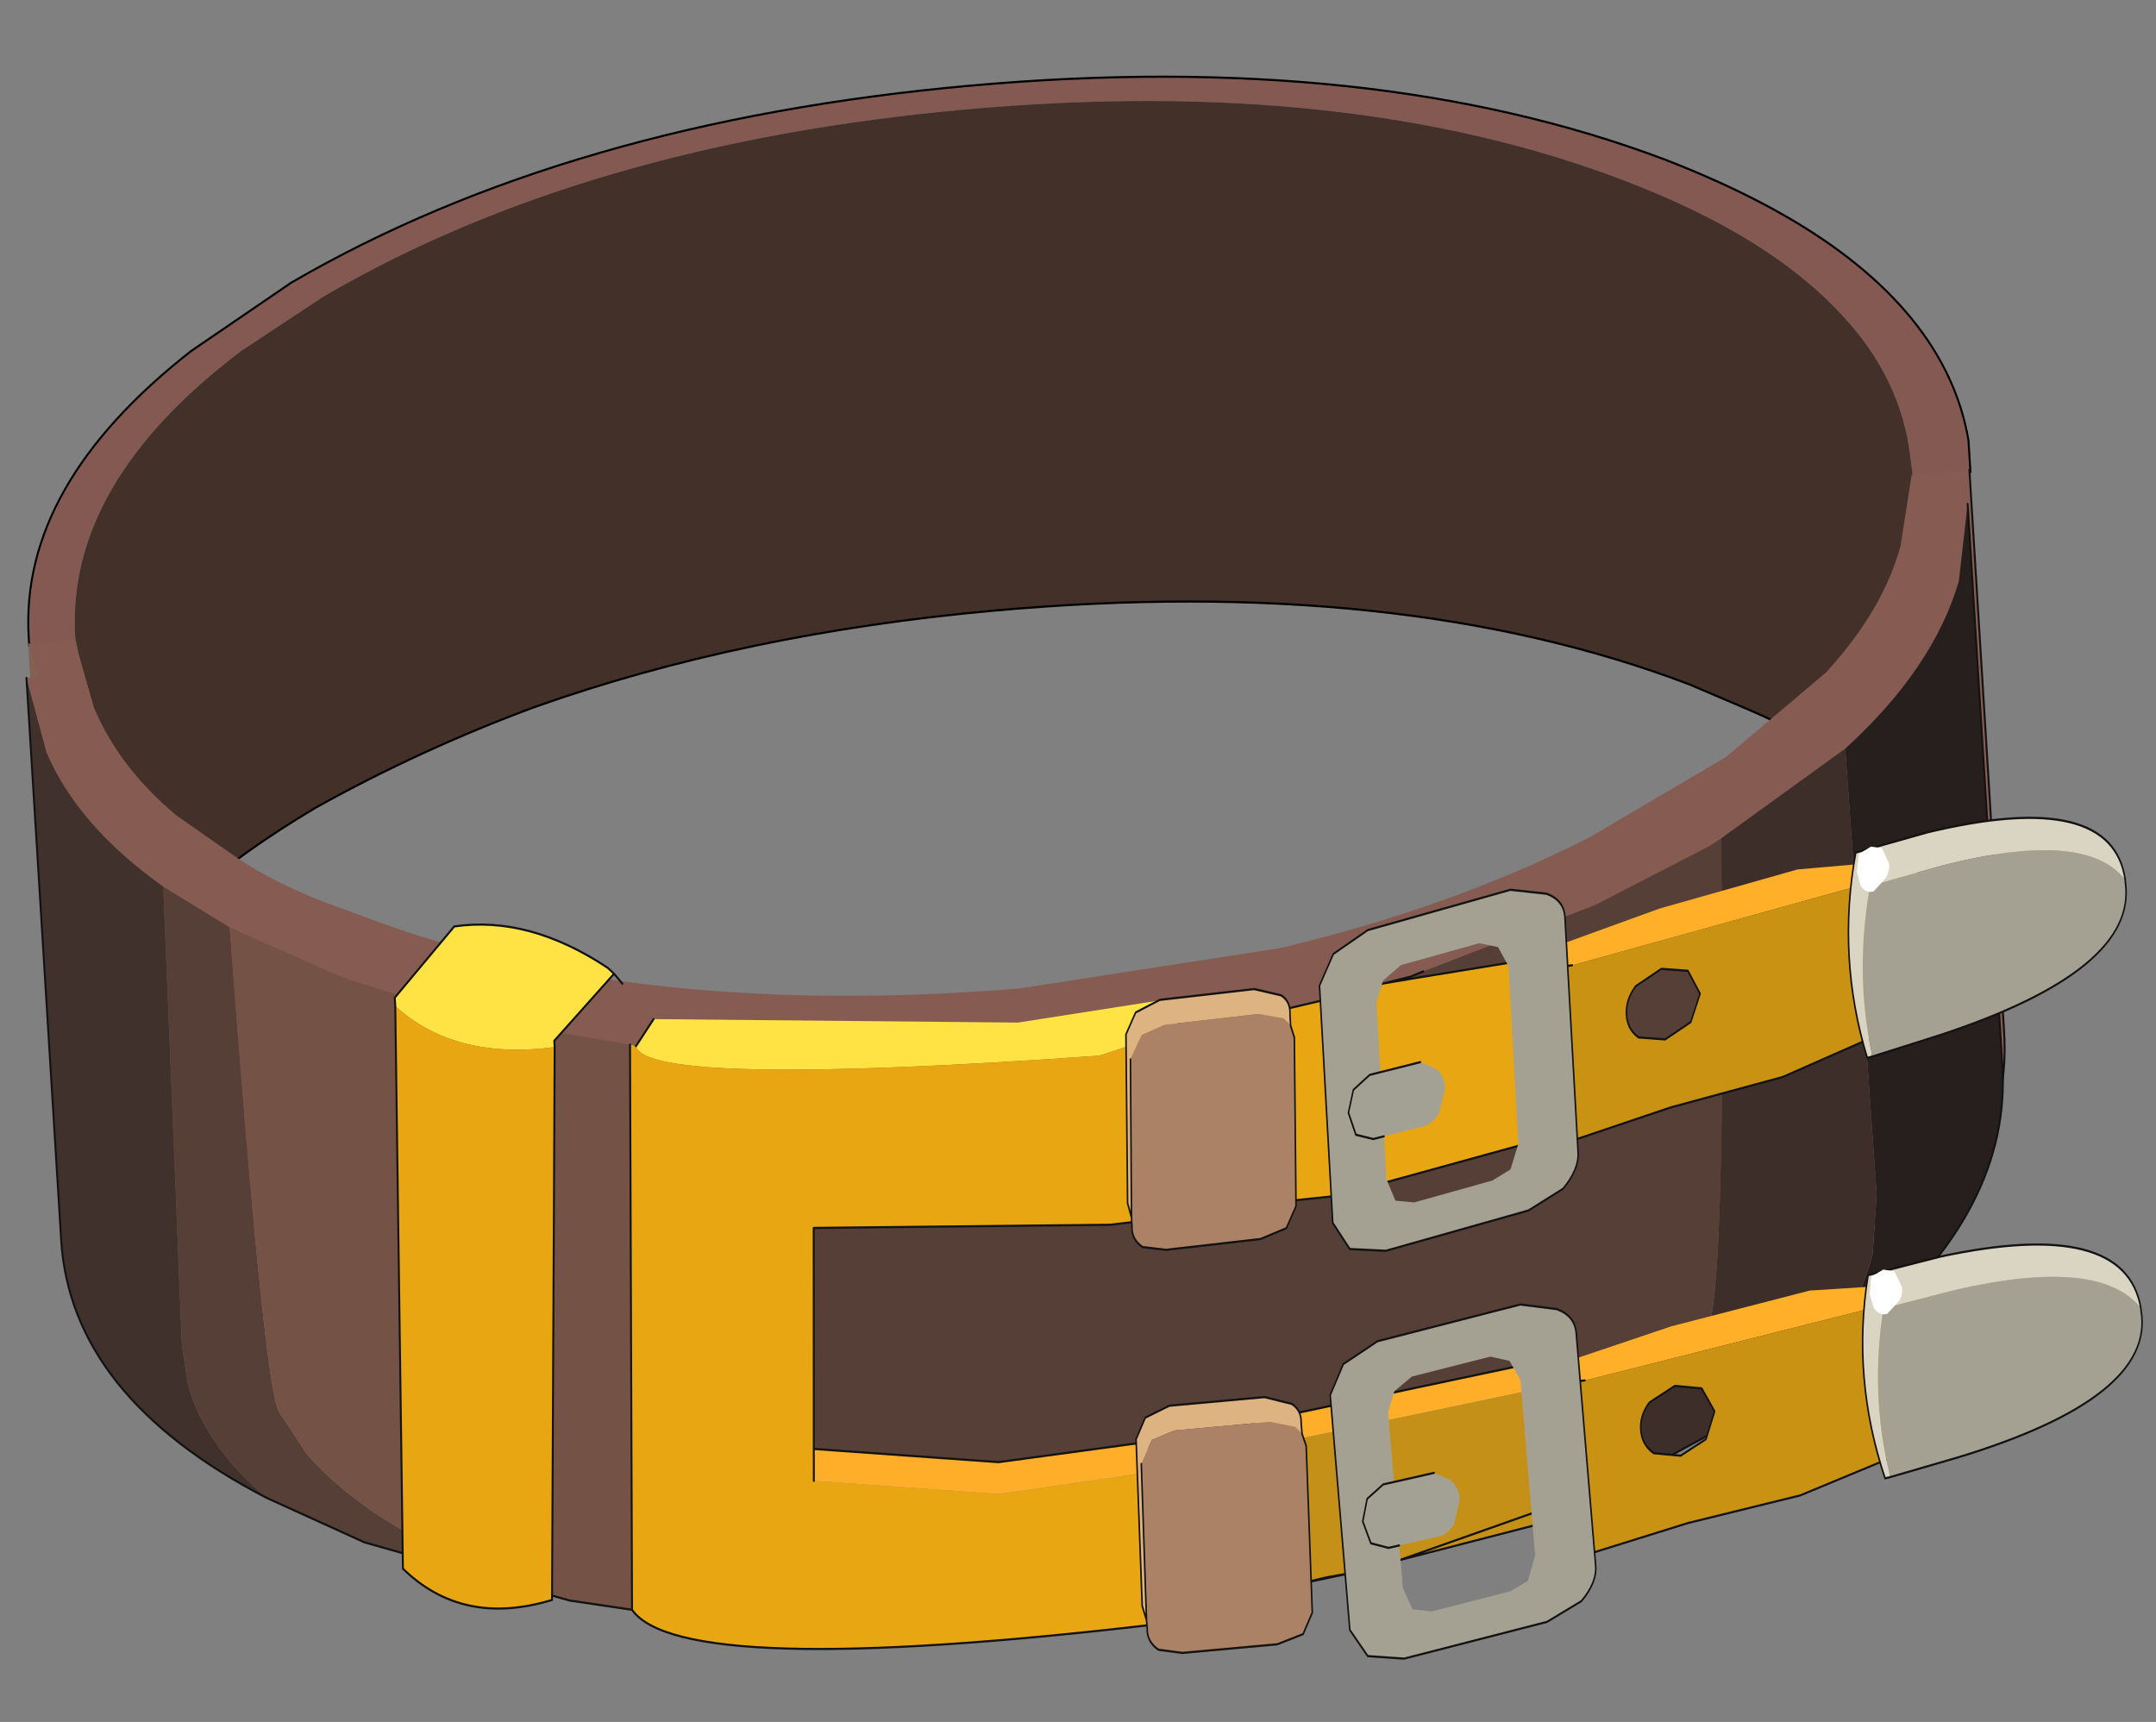 <?xml version="1.0"?>
<svg xmlns="http://www.w3.org/2000/svg" xmlns:xlink="http://www.w3.org/1999/xlink" width="48.7px" height="38.9px"><rect width="100%" height="100%" fill="#808080" stroke="none"/><g transform="matrix(1, 0, 0, 1, -250.45, -179.5)"><use xlink:href="#object-0" width="50.4" height="19.6" transform="matrix(0.87, -0.078, 0.059, 0.955, 250.45, 183.4)"/><use xlink:href="#object-1" width="50.5" height="25.5" transform="matrix(0.87, -0.078, 0.059, 0.955, 251, 194.05)"/><use xlink:href="#object-2" width="32.6" height="7.6" transform="matrix(0.694, -0.175, 0.054, 0.966, 275.65, 201.85)"/><use xlink:href="#object-3" width="32.6" height="7.6" transform="matrix(0.696, -0.158, 0.08, 0.956, 275.85, 211)"/></g><defs><g transform="matrix(1, 0, 0, 1, 25.2, 5.6)" id="object-0"><path fill-rule="evenodd" fill="#845952" stroke="none" d="M-25.2 5.6L-25.2 5.4Q-25.2 1.8 -20.55 -1L-17.85 -2.4Q-10.45 -5.6 0 -5.6Q10.45 -5.6 17.8 -2.4Q20.5 -1.2 22.2 0.15Q24.9 2.3 25.2 4.85L25.2 5.3L25.2 5.6L23.7 5.6L23.7 5.55L23.7 5.5L23.65 4.85Q23.45 3.1 22.1 1.6Q20.35 -0.4 16.7 -2Q9.75 -5.05 -0.15 -5.05Q-10.05 -5.05 -17.05 -2L-19.25 -0.9Q-24 1.85 -24 5.5L-23.9 6.15L-25.2 5.6"/><path fill-rule="evenodd" fill="#423029" stroke="none" d="M-23.9 6.15L-24 5.5Q-24 1.85 -19.25 -0.9L-17.05 -2Q-10.05 -5.05 -0.15 -5.05Q9.75 -5.05 16.7 -2Q20.35 -0.4 22.1 1.6Q23.45 3.1 23.65 4.85L23.7 5.5L23.7 5.55L23.7 5.6L23.5 13.95Q21.85 12.05 19.05 10.7L17.6 10Q10.3 6.8 -0.2 6.8Q-6.75 6.8 -12.25 8.1Q-15.25 8.85 -18.05 10Q-22 11.75 -23.95 14L-23.9 6.15"/><path fill="none" stroke="#000000" stroke-width="0.05" stroke-linecap="round" stroke-linejoin="round" d="M25.2 5.6L25.2 5.3L25.2 4.85Q24.9 2.3 22.2 0.15Q20.5 -1.2 17.8 -2.4Q10.45 -5.6 0 -5.6Q-10.45 -5.6 -17.85 -2.4L-20.55 -1Q-25.2 1.8 -25.2 5.4L-25.2 5.6M23.5 13.95Q21.85 12.05 19.05 10.7L17.6 10Q10.3 6.8 -0.2 6.8Q-6.75 6.8 -12.25 8.1Q-15.25 8.85 -18.05 10Q-22 11.75 -23.95 14"/></g><g transform="matrix(1, 0, 0, 1, 25.3, 7.4)" id="object-1"><path fill-rule="evenodd" fill="#865b51" stroke="none" d="M-25.2 -7.4L-24 -7.4L-23.6 -5.75Q-23.05 -4.3 -21.65 -3.05L-20.25 -2Q-19.2 -1.2 -17.5 -0.5Q-15.55 0.35 -14.7 0.6L-13.55 1Q-7.7 2.75 -0.15 2.8L6.65 2.4Q11.15 1.8 14.8 0.45L18.45 -1.15L21.2 -2.95L21.25 -3Q22.75 -4.3 23.3 -5.75L23.7 -7.4L25.2 -7.4L25.2 5.9Q25.2 8.3 23.2 10.35L-22.2 6.6L-22 -2.2Q-24.1 -3.8 -24.8 -5.6L-25.2 -7.4"/><path fill-rule="evenodd" fill="#82614f" stroke="none" d="M-22.2 6.6L-25.15 6.35L-25.2 5.9L-25.2 -7.4L-24.8 -5.6Q-24.1 -3.8 -22 -2.2L-22.2 6.6"/><path fill="none" stroke="#121212" stroke-width="0.05" stroke-linecap="round" stroke-linejoin="round" d="M25.2 -7.4L25.2 5.9Q25.2 8.3 23.2 10.35M-25.15 6.35L-25.2 5.9"/><path fill-rule="evenodd" fill="#865b51" stroke="none" d="M25.1 -6.6L24.75 -4.8Q23.95 -2.8 21.55 -1.1L18.2 0.75L17.9 0.9L14.85 2.05L10.3 3.25L9.95 3.35L9.25 3.45L7.8 3.7L6.65 3.85L6.35 3.9L6.1 3.9L3.9 4.1L3.9 3.35L6.55 3.2Q11.05 2.6 14.7 1.25L18.35 -0.35L21.1 -2.15L21.15 -2.2Q22.65 -3.5 23.2 -4.95L23.6 -6.6L25.1 -6.6M-25.3 -6.6L-24.1 -6.6L-23.7 -4.95Q-23.15 -3.5 -21.75 -2.25L-20.35 -1.2Q-19.3 -0.4 -17.6 0.3L-14.8 1.4L-13.65 1.8L-9.65 2.75L-10.15 3.35L-10.3 3.3L-13.65 2.5L-14.7 2.2L-17.4 1.2L-17.95 0.95L-20.45 -0.3L-22.1 -1.4Q-24.2 -3 -24.9 -4.8L-25.3 -6.6"/><path fill-rule="evenodd" fill="#271f1e" stroke="none" d="M21.55 -1.1Q23.95 -2.8 24.75 -4.8L25.1 -6.6L25.1 6.7Q25.1 10.05 21.15 12.65L18.8 14Q20.8 12.65 21.45 10.85L21.65 9.45L21.55 -1.1"/><path fill-rule="evenodd" fill="#ffe243" stroke="none" d="M3.9 3.35L3.9 4.1L1.8 4.55Q-9.95 4.35 -10.15 3.35L-9.65 2.75L-0.25 3.6L3.9 3.35"/><path fill-rule="evenodd" fill="#e7a612" stroke="none" d="M3.9 4.1L6.1 3.9L6.35 3.9L6.65 3.85L7.8 3.7L9.25 3.45L9.95 3.4L13.7 3.15L13.7 7.35L7.7 8.35L3.9 8.4L3.9 8.5L1.8 8.55L-5.85 8L-6.2 13.2L-6.25 13.95L-1.5 14.65L2.5 14.45L2.8 17.65Q2.3 17.7 2.85 17.75L2.25 18.05Q-10 18.35 -11.15 16.6L-10.3 3.3L-10.15 3.35Q-9.95 4.35 1.8 4.55L3.9 4.1"/><path fill-rule="evenodd" fill="#ad8263" stroke="none" d="M9.25 3.45L9.95 3.35L9.95 3.4L9.25 3.45"/><path fill-rule="evenodd" fill="#563f37" stroke="none" d="M9.95 3.35L10.3 3.25L14.85 2.05L17.9 0.9L18.2 0.75Q17.6 11.75 17 12.45L15.7 13.65L13.5 15.05L12.7 13.3L13.6 13.2L12.7 13.3L12.45 12.7L2.45 13.8L2.45 13.75L2.15 13.75L-1.45 13.9L-6.2 13.2L-5.85 8L1.8 8.55L3.9 8.5L3.9 8.4L7.7 8.35L13.7 7.35L13.7 3.15L9.95 3.4L9.95 3.35M13.2 12.6L12.45 12.7L13.2 12.6M-12.75 16.25L-17.95 14.45L-20.4 13.2Q-21.9 11.85 -22.25 10.4L-22.35 9.45L-22.1 -1.4L-20.45 -0.3Q-20.3 10.55 -19.95 11.2L-19.3 12.25Q-17.85 14 -14.8 15.4L-12.75 16.25"/><path fill-rule="evenodd" fill="#3d2e2a" stroke="none" d="M18.2 0.75L21.55 -1.1L21.65 9.45L21.45 10.85Q20.8 12.65 18.8 14L17.7 14.45L15.45 15.35L13.85 15.85L13.5 15.05L15.7 13.65L17 12.45Q17.6 11.75 18.2 0.75"/><path fill-rule="evenodd" fill="#feae28" stroke="none" d="M-6.2 13.2L-1.45 13.9L2.15 13.75L2.45 13.8L12.45 12.7L12.7 13.3L2.5 14.4L2.5 14.45L-1.5 14.65L-6.25 13.95L-6.2 13.2M2.5 14.4L2.45 13.8L2.5 14.4"/><path fill-rule="evenodd" fill="#e0b384" stroke="none" d="M2.15 13.75L2.45 13.75L2.45 13.8L2.15 13.75"/><path fill-rule="evenodd" fill="#c49018" stroke="none" d="M7.5 17.25L6.85 17.3L6.1 17.4L2.8 17.65L2.5 14.45L2.5 14.4L12.7 13.3L13.5 15.05L13.85 15.85L8.75 17.05L8.65 17.1L7.5 17.25M8.75 17.05L13.85 15.85L14.05 16.25L8.75 17.05"/><path fill-rule="evenodd" fill="#745346" stroke="none" d="M-11.15 16.6L-12.75 16.25L-14.8 15.4Q-17.85 14 -19.3 12.25L-19.95 11.2Q-20.3 10.55 -20.45 -0.3L-17.95 0.95L-17.4 1.2L-14.7 2.2L-13.65 2.5L-10.3 3.3L-11.15 16.6"/><path fill-rule="evenodd" fill="#41312c" stroke="none" d="M-20.4 13.2Q-25.3 10.4 -25.3 6.7L-25.3 -6.6L-24.9 -4.8Q-24.2 -3 -22.1 -1.4L-22.35 9.45L-22.25 10.4Q-21.9 11.85 -20.4 13.2"/><path fill="none" stroke="#121212" stroke-width="0.05" stroke-linecap="round" stroke-linejoin="round" d="M3.9 3.35L3.9 4.1M6.35 3.9L6.65 3.85L7.8 3.7L9.25 3.45L9.95 3.35L10.3 3.25M18.8 14L21.15 12.65Q25.1 10.05 25.1 6.7L25.1 -6.6M9.95 3.4L13.7 3.15L13.7 7.35L7.7 8.35L3.9 8.4L3.9 8.5L1.8 8.55L-5.85 8L-6.2 13.2L-1.45 13.9L2.15 13.75L2.45 13.75L2.45 13.8L12.45 12.7L13.2 12.6M9.95 3.4L9.95 3.35M9.25 3.45L9.95 3.4M7.5 17.25L6.85 17.3L6.1 17.4L7.5 17.25L8.65 17.1L8.75 17.05L13.85 15.85L13.5 15.05L12.7 13.3L13.6 13.2M2.5 14.4L2.5 14.45L2.8 17.65L6.1 17.4M2.8 17.65Q2.3 17.7 2.85 17.75L2.25 18.05Q-10 18.35 -11.15 16.6L-12.75 16.25L-17.95 14.45L-20.4 13.2Q-25.3 10.4 -25.3 6.7L-25.3 -6.6M2.45 13.8L2.5 14.4M2.45 13.8L2.15 13.75M18.8 14L17.7 14.45L15.45 15.35L13.85 15.85L14.05 16.25L14.3 16.2M12.7 13.3L12.45 12.7M14.05 16.25L8.75 17.05M-10.15 3.35L-9.65 2.75M-6.2 13.2L-6.25 13.95M-10.3 3.3L-11.15 16.6"/><path fill-rule="evenodd" fill="#ffe243" stroke="none" d="M-16.3 1.9L-16.3 1.7L-14.65 0.15Q-12.7 0.05 -10.75 1.45L-10.6 1.6L-12.25 3.05L-12.25 3.2Q-14.85 3.3 -16.3 1.9"/><path fill-rule="evenodd" fill="#e7a612" stroke="none" d="M-16.3 1.9Q-14.85 3.3 -12.25 3.2L-13.2 16.2Q-15.55 16.65 -17 15.15L-16.3 1.9"/><path fill="none" stroke="#121212" stroke-width="0.05" stroke-linecap="round" stroke-linejoin="round" d="M-10.6 1.6L-10.4 1.85M-12.25 3.2L-12.25 3.05L-10.6 1.6L-10.75 1.45Q-12.7 0.05 -14.65 0.15L-16.3 1.7L-16.3 1.9L-17 15.15Q-15.55 16.65 -13.2 16.2L-12.25 3.2"/></g><g transform="matrix(1, 0, 0, 1, 14.75, 3.75)" id="object-2"><path fill-rule="evenodd" fill="#ffb028" stroke="none" d="M-1.3 -1.75L-1.3 -2.15L-0.35 -2.2L2.85 -2.45L7.35 -2.55L9.9 -2.25L11.15 -1.85L-0.05 -1.65L-1.3 -1.75"/><path fill-rule="evenodd" fill="#ca9212" stroke="none" d="M-1.3 -1.75L-0.05 -1.65L11.15 -1.85L11.3 -1.7L11.4 -1.5L11.4 0.85Q11.35 1.3 9.9 1.7L6.5 2.15L2.85 2.2L-1.3 2.45L-1.3 -1.75M1.95 -0.8Q1.6 -0.55 1.6 -0.2Q1.6 0.15 1.95 0.4L2.8 0.6L3.65 0.35L4 -0.25L3.65 -0.85L2.8 -1.05L1.95 -0.8"/><path fill-rule="evenodd" fill="#ddb382" stroke="none" d="M-9.2 -1.9L-9.4 -2.1L-10.2 -2.35L-13.25 -2.65L-14 -2.55L-14.4 -2.05L-14.65 1.6L-14.75 1.25L-14.5 -2.65L-14.15 -3.1L-13.35 -3.25L-10.3 -2.95L-9.45 -2.65Q-9.15 -2.45 -9.2 -2.15L-9.2 -1.9"/><path fill-rule="evenodd" fill="#ab8265" stroke="none" d="M-14.4 -2.05L-14 -2.55L-13.25 -2.65L-10.2 -2.35L-9.4 -2.1L-9.2 -1.9L-9.1 -1.6L-9.35 2.3L-9.7 2.75L-10.55 2.85L-13.6 2.55L-14.35 2.35Q-14.7 2.1 -14.65 1.8L-14.65 1.6L-14.4 -2.05"/><path fill="none" stroke="#121212" stroke-width="0.05" stroke-linecap="round" stroke-linejoin="round" d="M-1.3 -1.75L-0.05 -1.65M11.15 -1.85L11.3 -1.7L11.4 -1.5L11.4 0.85Q11.35 1.3 9.9 1.7L6.5 2.15L2.85 2.2L-1.3 2.45M1.95 -0.8L2.8 -1.05L3.65 -0.85L4 -0.25L3.65 0.35L2.8 0.6L1.95 0.4Q1.6 0.15 1.6 -0.2Q1.6 -0.55 1.95 -0.8M-9.2 -1.9L-9.2 -2.15Q-9.15 -2.45 -9.45 -2.65L-10.3 -2.95L-13.35 -3.25L-14.15 -3.1L-14.5 -2.65L-14.75 1.25L-14.65 1.6L-14.4 -2.05M-14.65 1.6L-14.65 1.8Q-14.7 2.1 -14.35 2.35L-13.6 2.55L-10.55 2.85L-9.7 2.75L-9.35 2.3L-9.1 -1.6L-9.2 -1.9"/><path fill-rule="evenodd" fill="#a5a192" stroke="none" d="M17.85 -0.4L17.85 -0.35Q18.1 1.75 11.6 2.1L9.4 2.2L9.4 2.1Q9 0.15 9.65 -1.75L12.05 -1.8Q16.7 -1.8 17.85 -0.4"/><path fill-rule="evenodd" fill="#dad4c2" stroke="none" d="M9.4 2.2L9.25 2.2Q8.45 -0.3 9.25 -2.6L11.6 -2.65Q17.6 -2.6 17.85 -0.4Q16.7 -1.8 12.05 -1.8L9.65 -1.75Q9 0.15 9.4 2.1L9.4 2.2"/><path fill="none" stroke="#121212" stroke-width="0.05" stroke-linecap="round" stroke-linejoin="round" d="M17.85 -0.4L17.85 -0.35Q18.1 1.75 11.6 2.1L9.4 2.2L9.25 2.2Q8.45 -0.3 9.25 -2.6L11.6 -2.65Q17.6 -2.6 17.85 -0.4"/><path fill-rule="evenodd" fill="#ffffff" stroke="none" d="M9.35 -2.55L9.75 -2.65L10.1 -2.55L10.3 -2.15Q10.3 -1.9 10.1 -1.8L9.75 -1.6Q9.5 -1.6 9.35 -1.8L9.25 -2.15L9.35 -2.55"/><path fill-rule="evenodd" fill="#a5a192" stroke="none" d="M-6.4 1.2L-6.4 2.2L-6.15 2.75L-5.55 2.9L-3 2.85L-2.4 2.7L-2.1 2.15L-2.1 -2L-2.4 -2.5L-3 -2.7L-5.55 -2.65L-6.15 -2.4L-6.4 -1.95L-6.4 -0.3L-6.75 -0.3L-7.3 -0.05L-7.5 0.45L-7.3 1L-6.75 1.2L-6.4 1.2M-7.7 -3.3L-6.55 -3.65L-1.9 -3.75L-0.75 -3.45Q-0.2 -3.2 -0.2 -2.8L-0.2 2.7Q-0.2 3.1 -0.75 3.45L-1.9 3.75L-6.55 3.85L-7.7 3.6L-8.2 2.9L-8.2 -2.65L-7.7 -3.3"/><path fill-rule="evenodd" fill="#a3a194" stroke="none" d="M-6.4 -0.3L-5.1 -0.3L-4.6 -0.05Q-4.35 0.15 -4.35 0.45L-4.6 1Q-4.85 1.2 -5.1 1.2L-6.4 1.2L-6.75 1.2L-7.3 1L-7.5 0.45L-7.3 -0.05L-6.75 -0.3L-6.4 -0.3"/><path fill="none" stroke="#121212" stroke-width="0.05" stroke-linecap="round" stroke-linejoin="round" d="M-6.4 -0.3L-5.1 -0.3M-6.4 1.2L-6.75 1.2L-7.3 1L-7.5 0.45L-7.3 -0.05L-6.75 -0.3L-6.4 -0.3M-7.7 -3.3L-8.2 -2.65L-8.2 2.9L-7.7 3.6L-6.55 3.85L-1.9 3.75L-0.75 3.45Q-0.2 3.1 -0.2 2.7L-0.2 -2.8Q-0.2 -3.2 -0.75 -3.45L-1.9 -3.75L-6.55 -3.65L-7.7 -3.3"/></g><g transform="matrix(1, 0, 0, 1, 14.75, 3.75)" id="object-3"><path fill-rule="evenodd" fill="#ffb028" stroke="none" d="M-1.3 -1.75L-1.3 -2.15L-0.35 -2.2L2.85 -2.45L7.35 -2.55L9.9 -2.25L11.15 -1.85L-0.05 -1.65L-1.3 -1.75"/><path fill-rule="evenodd" fill="#ca9212" stroke="none" d="M-1.3 -1.75L-0.05 -1.65L11.15 -1.85L11.3 -1.7L11.4 -1.5L11.4 0.85Q11.35 1.3 9.9 1.7L6.5 2.15L2.85 2.2L-1.3 2.45L-1.3 -1.75M1.95 -0.8Q1.6 -0.55 1.6 -0.2Q1.6 0.15 1.95 0.4L2.8 0.6L3.65 0.35L4 -0.25L3.65 -0.85L2.8 -1.05L1.95 -0.8"/><path fill-rule="evenodd" fill="#ddb382" stroke="none" d="M-9.2 -1.9L-9.4 -2.1L-10.2 -2.35L-13.25 -2.65L-14 -2.55L-14.4 -2.05L-14.65 1.6L-14.75 1.25L-14.5 -2.65L-14.15 -3.1L-13.35 -3.25L-10.3 -2.95L-9.45 -2.65Q-9.15 -2.45 -9.2 -2.15L-9.2 -1.9"/><path fill-rule="evenodd" fill="#ab8265" stroke="none" d="M-14.4 -2.05L-14 -2.55L-13.25 -2.65L-10.2 -2.35L-9.4 -2.1L-9.2 -1.9L-9.1 -1.6L-9.35 2.3L-9.7 2.75L-10.55 2.85L-13.6 2.55L-14.35 2.35Q-14.7 2.1 -14.65 1.8L-14.65 1.6L-14.4 -2.05"/><path fill="none" stroke="#121212" stroke-width="0.05" stroke-linecap="round" stroke-linejoin="round" d="M-1.3 -1.75L-0.05 -1.65M11.15 -1.85L11.3 -1.7L11.4 -1.5L11.4 0.85Q11.35 1.3 9.9 1.7L6.5 2.15L2.85 2.2L-1.3 2.45M1.95 -0.8L2.8 -1.05L3.65 -0.85L4 -0.25L3.65 0.35L2.8 0.6L1.95 0.4Q1.6 0.15 1.6 -0.2Q1.6 -0.55 1.95 -0.8M-9.2 -1.9L-9.2 -2.15Q-9.15 -2.45 -9.45 -2.65L-10.3 -2.95L-13.35 -3.25L-14.15 -3.1L-14.5 -2.65L-14.75 1.25L-14.65 1.6L-14.4 -2.05M-14.65 1.6L-14.65 1.8Q-14.7 2.1 -14.35 2.35L-13.6 2.55L-10.55 2.85L-9.7 2.75L-9.35 2.3L-9.1 -1.6L-9.2 -1.9"/><path fill-rule="evenodd" fill="#a5a192" stroke="none" d="M17.85 -0.4L17.85 -0.35Q18.1 1.75 11.6 2.1L9.4 2.2L9.4 2.1Q9 0.15 9.65 -1.75L12.05 -1.8Q16.7 -1.8 17.85 -0.4"/><path fill-rule="evenodd" fill="#dad4c2" stroke="none" d="M9.4 2.2L9.25 2.2Q8.45 -0.3 9.25 -2.6L11.6 -2.65Q17.6 -2.6 17.85 -0.4Q16.7 -1.8 12.05 -1.8L9.65 -1.75Q9 0.15 9.4 2.1L9.4 2.2"/><path fill="none" stroke="#121212" stroke-width="0.05" stroke-linecap="round" stroke-linejoin="round" d="M17.85 -0.4L17.85 -0.35Q18.1 1.75 11.6 2.1L9.4 2.2L9.25 2.2Q8.45 -0.3 9.25 -2.6L11.6 -2.65Q17.6 -2.6 17.85 -0.4"/><path fill-rule="evenodd" fill="#ffffff" stroke="none" d="M9.35 -2.55L9.75 -2.65L10.1 -2.55L10.3 -2.15Q10.3 -1.9 10.1 -1.8L9.75 -1.6Q9.5 -1.6 9.35 -1.8L9.25 -2.15L9.35 -2.55"/><path fill-rule="evenodd" fill="#a5a192" stroke="none" d="M-6.4 1.2L-6.4 2.2L-6.15 2.75L-5.55 2.9L-3 2.85L-2.4 2.7L-2.1 2.15L-2.1 -2L-2.4 -2.5L-3 -2.7L-5.55 -2.65L-6.15 -2.4L-6.4 -1.95L-6.4 -0.3L-6.75 -0.3L-7.3 -0.05L-7.5 0.45L-7.3 1L-6.75 1.2L-6.4 1.2M-7.7 -3.3L-6.55 -3.65L-1.9 -3.75L-0.75 -3.45Q-0.2 -3.2 -0.2 -2.8L-0.2 2.7Q-0.2 3.1 -0.75 3.45L-1.9 3.75L-6.55 3.85L-7.7 3.6L-8.2 2.9L-8.2 -2.65L-7.7 -3.3"/><path fill-rule="evenodd" fill="#a3a194" stroke="none" d="M-6.4 -0.3L-5.1 -0.3L-4.6 -0.05Q-4.35 0.15 -4.35 0.45L-4.6 1Q-4.85 1.2 -5.1 1.2L-6.4 1.2L-6.75 1.2L-7.3 1L-7.5 0.45L-7.3 -0.05L-6.75 -0.3L-6.4 -0.3"/><path fill="none" stroke="#121212" stroke-width="0.05" stroke-linecap="round" stroke-linejoin="round" d="M-6.4 -0.3L-5.1 -0.3M-6.4 1.2L-6.75 1.2L-7.3 1L-7.5 0.45L-7.3 -0.05L-6.75 -0.3L-6.4 -0.3M-7.7 -3.3L-8.2 -2.65L-8.2 2.9L-7.7 3.6L-6.55 3.85L-1.9 3.75L-0.75 3.45Q-0.2 3.1 -0.2 2.7L-0.2 -2.8Q-0.2 -3.2 -0.75 -3.45L-1.9 -3.75L-6.55 -3.65L-7.7 -3.3"/></g></defs></svg>
